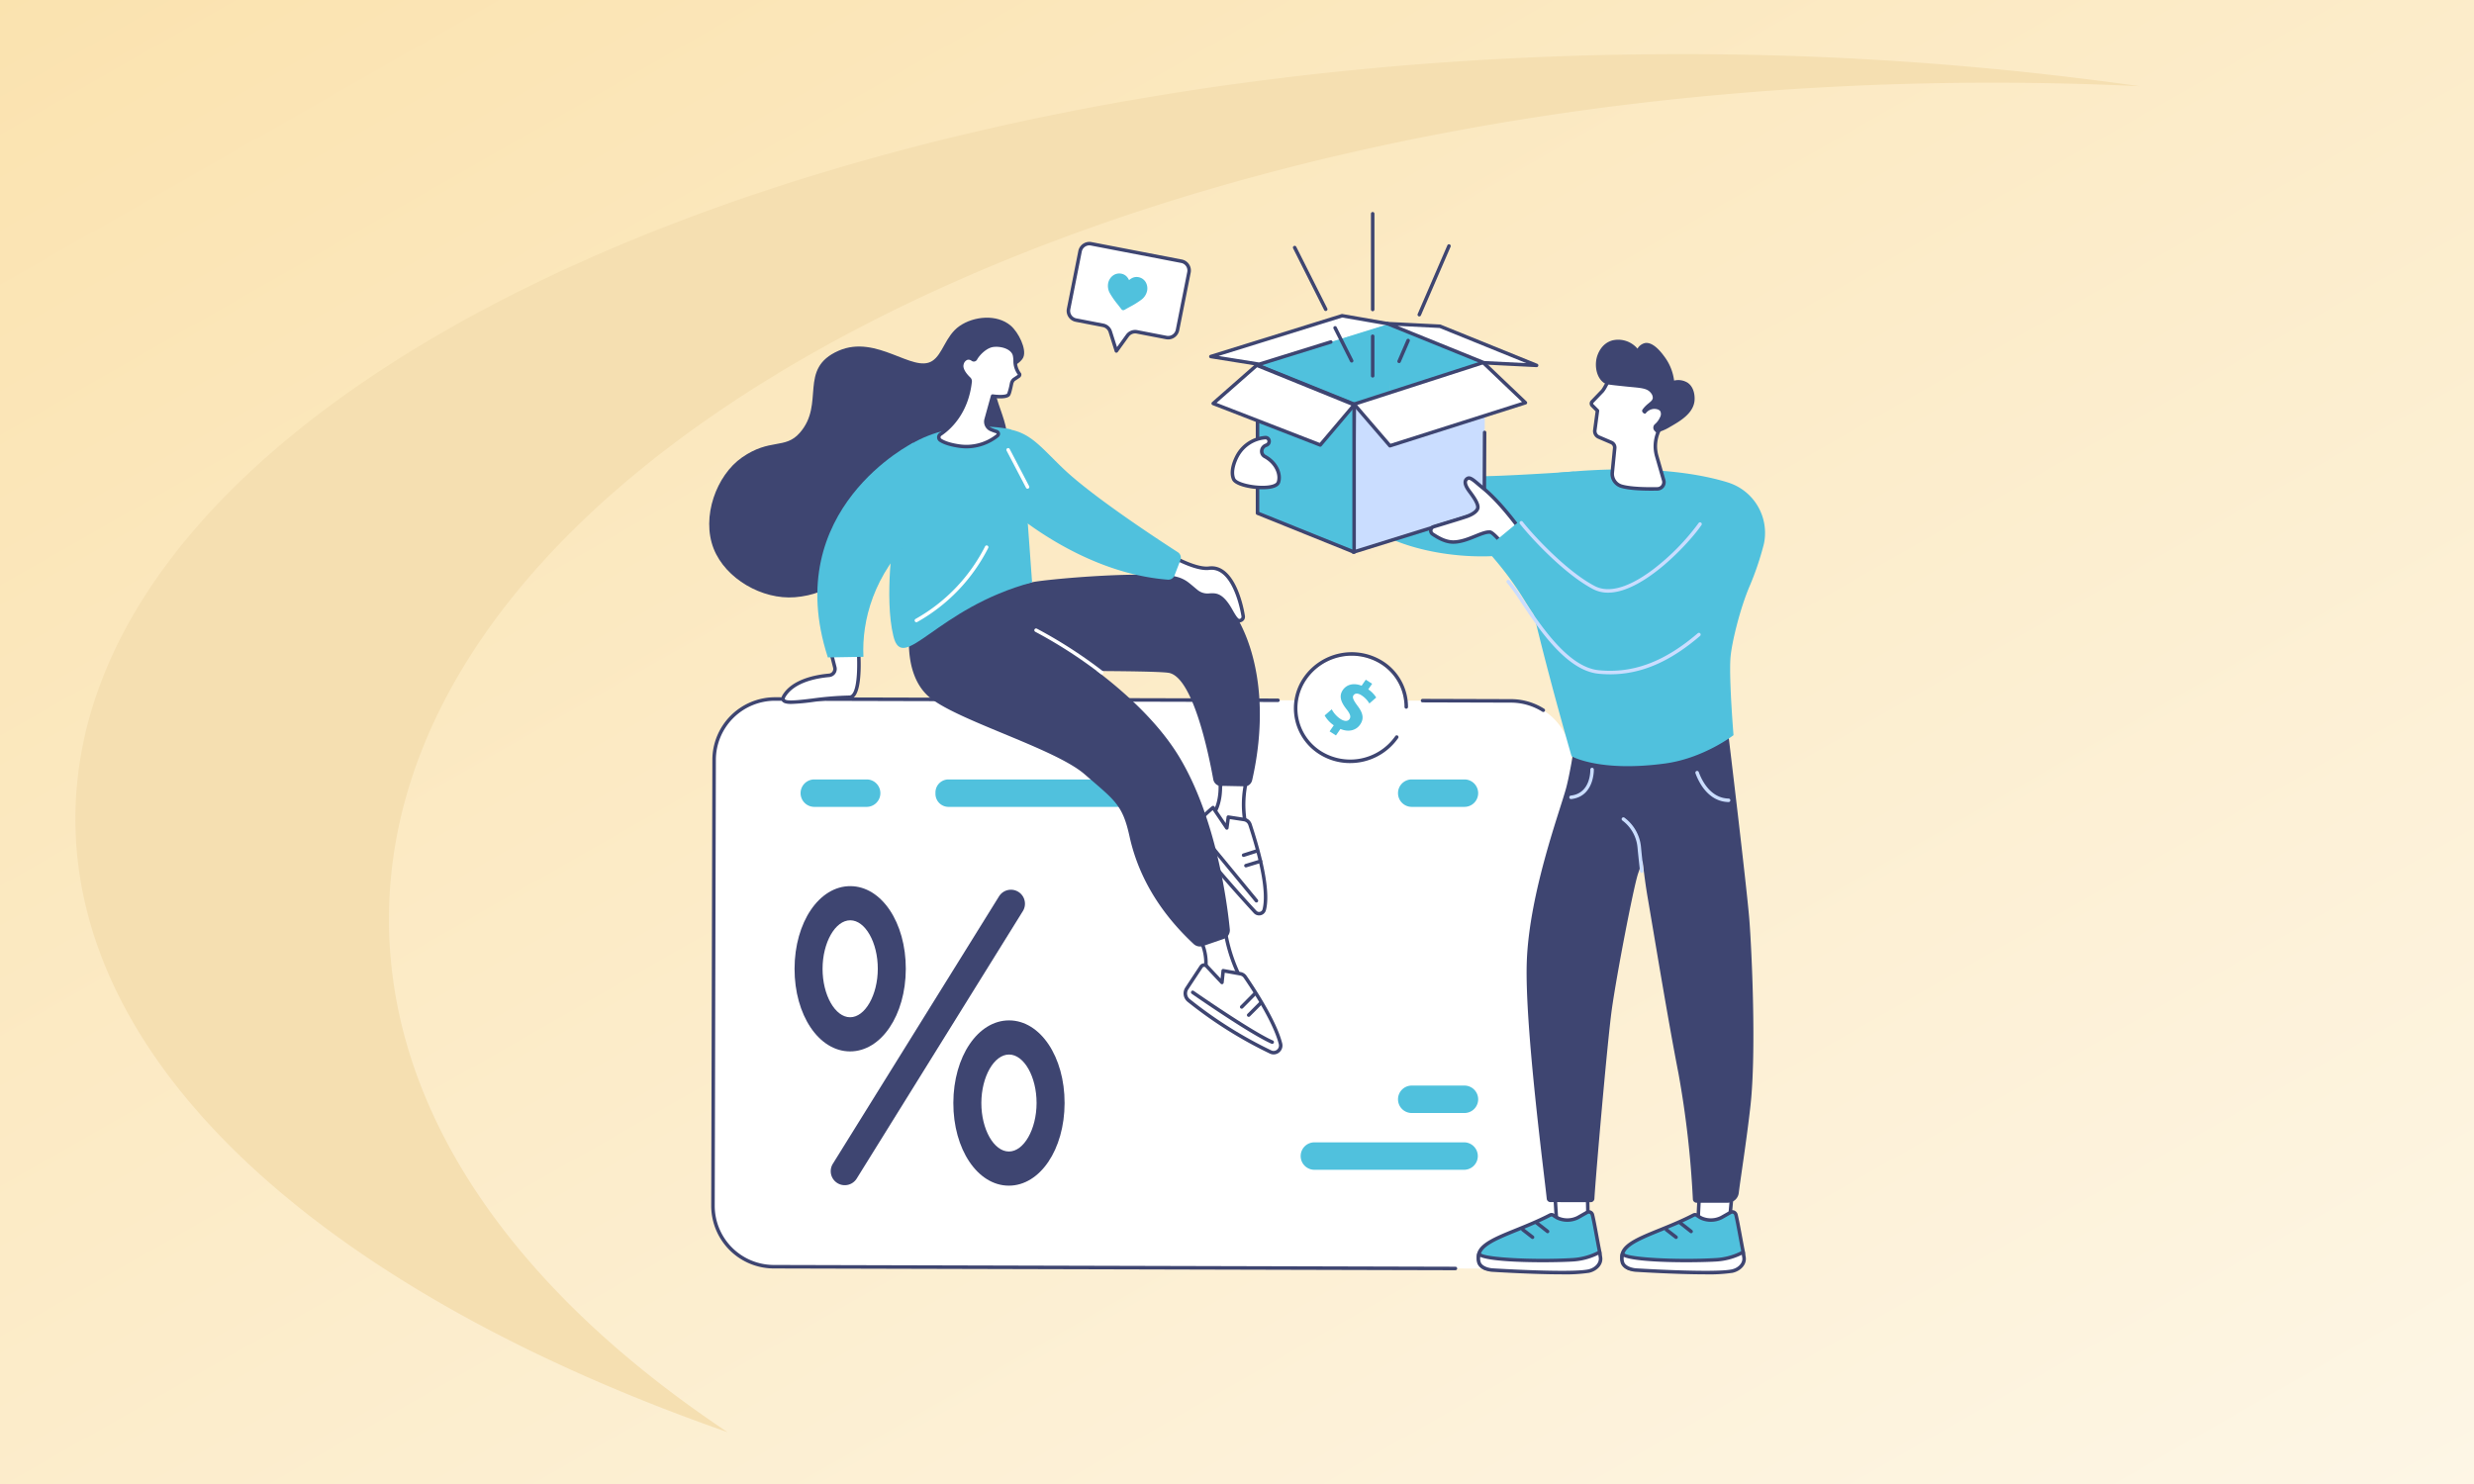 <?xml version="1.0" encoding="utf-8"?>
<svg xmlns="http://www.w3.org/2000/svg" xmlns:xlink="http://www.w3.org/1999/xlink" width="1050" height="630" viewBox="0 0 1050 630">
  <rect x="0" y="0" width="1050" height="630" fill="#808080" stroke="none"/>
  <defs>
    <linearGradient id="linear-gradient" x1="1.473" y1="1.474" x2="-0.412" y2="-0.479" gradientUnits="objectBoundingBox">
      <stop offset="0" stop-color="#fff"/>
      <stop offset="1" stop-color="#f9da97"/>
    </linearGradient>
    <clipPath id="clip-path">
      <rect id="Rectangle_26646" data-name="Rectangle 26646" width="448.149" height="451" fill="none"/>
    </clipPath>
    <clipPath id="clip-which-seo-tools-will-offer-cyber-monday-seo-black-friday-deals-in-2022">
      <rect width="1050" height="630"/>
    </clipPath>
  </defs>
  <g id="which-seo-tools-will-offer-cyber-monday-seo-black-friday-deals-in-2022" clip-path="url(#clip-which-seo-tools-will-offer-cyber-monday-seo-black-friday-deals-in-2022)">
    <rect width="1050" height="630" fill="#fff"/>
    <path id="Subtraction_10" data-name="Subtraction 10" d="M0,0H1050V630H0Z" fill="url(#linear-gradient)"/>
    <path id="Path_311" data-name="Path 311" d="M233.916,433.238c.207,106.89,109.118,201.462,276.807,260.05C420.814,633.411,367.16,557.98,367,475.929,366.61,280.316,670.2,121.144,1045.078,120.4q32.9-.059,65.023,1.5a1381.87,1381.87,0,0,0-198.052-13.615C537.175,109.032,233.563,254.51,233.916,433.238Z" transform="translate(-201.916 -85.289)" fill="#f5dfb1"/>
    <g id="Group_2741" data-name="Group 2741" transform="translate(301 90)">
      <g id="Group_2740" data-name="Group 2740" clip-path="url(#clip-path)">
        <path id="Path_3699" data-name="Path 3699" d="M341.91,416.766a25.874,25.874,0,0,1,25.779,25.911L367.2,632a25.876,25.876,0,0,1-25.912,25.78l-312.306-.8A25.874,25.874,0,0,1,3.206,631.06l.486-189.317A25.875,25.875,0,0,1,29.6,415.964Z" transform="translate(-1.612 -209.22)" fill="#fff"/>
        <path id="Path_3700" data-name="Path 3700" d="M317.581,657.717h0l-289.35-.754A26.621,26.621,0,0,1,1.706,630.3l.487-189.317a26.621,26.621,0,0,1,26.59-26.522h.07l213.422.548a.746.746,0,0,1,0,1.491h0l-213.423-.548h-.066a25.127,25.127,0,0,0-25.1,25.035L3.2,630.307a25.129,25.129,0,0,0,25.036,25.165l289.35.753a.746.746,0,0,1,0,1.491m37.271-236.982a.743.743,0,0,1-.4-.115,24.99,24.99,0,0,0-13.3-3.862l-37.569-.108a.746.746,0,0,1,0-1.491h0l37.569.108a26.481,26.481,0,0,1,14.093,4.092.746.746,0,0,1-.4,1.376" transform="translate(-0.858 -208.465)" fill="#3e4571"/>
        <path id="Path_3701" data-name="Path 3701" d="M96.555,575.812c13.238.028,23.574,15.458,23.533,35.129S109.645,646,96.407,645.971s-23.574-15.458-23.533-35.13,10.442-35.058,23.68-35.03m-.117,55.665c6.352.013,11.739-9.4,11.762-20.561s-5.323-20.6-11.676-20.61-11.738,9.4-11.762,20.561,5.323,20.6,11.675,20.61" transform="translate(-36.654 -289.619)" fill="#3e4571"/>
        <path id="Path_3702" data-name="Path 3702" d="M232.151,690.481c13.238.028,23.574,15.459,23.533,35.129S245.241,760.668,232,760.64s-23.574-15.458-23.533-35.13,10.442-35.058,23.68-35.03m-.117,55.665c6.352.013,11.739-9.4,11.762-20.561s-5.323-20.6-11.676-20.61-11.738,9.4-11.762,20.56,5.323,20.6,11.675,20.61" transform="translate(-104.856 -347.295)" fill="#3e4571"/>
        <path id="Path_3703" data-name="Path 3703" d="M175.269,581.412l-70.617,113.67a5.948,5.948,0,0,0,5.04,9.087h.02a5.948,5.948,0,0,0,5.065-2.81l70.6-113.67a5.948,5.948,0,0,0-10.1-6.277" transform="translate(-52.182 -291.023)" fill="#3e4571"/>
        <path id="Path_3704" data-name="Path 3704" d="M106.069,496.317H83.7a5.825,5.825,0,0,1,0-11.649h22.366a5.825,5.825,0,0,1,0,11.649" transform="translate(-39.171 -243.776)" fill="#50c1dd"/>
        <path id="Path_3705" data-name="Path 3705" d="M616.213,496.317H593.846a5.825,5.825,0,0,1,0-11.649h22.367a5.825,5.825,0,1,1,0,11.649" transform="translate(-295.761 -243.776)" fill="#50c1dd"/>
        <path id="Path_3706" data-name="Path 3706" d="M616.213,757.806H593.846a5.825,5.825,0,0,1,0-11.649h22.367a5.825,5.825,0,1,1,0,11.649" transform="translate(-295.761 -375.299)" fill="#50c1dd"/>
        <path id="Path_3707" data-name="Path 3707" d="M574.559,806.291H511.032a5.825,5.825,0,1,1,0-11.649h63.527a5.825,5.825,0,0,1,0,11.649" transform="translate(-254.107 -399.686)" fill="#50c1dd"/>
        <path id="Path_3708" data-name="Path 3708" d="M294.954,496.317H198.726a5.535,5.535,0,0,1-5.535-5.535v-.58a5.535,5.535,0,0,1,5.535-5.535h96.228a5.535,5.535,0,0,1,5.535,5.535v.58a5.535,5.535,0,0,1-5.535,5.535" transform="translate(-97.17 -243.776)" fill="#50c1dd"/>
        <path id="Path_3709" data-name="Path 3709" d="M431.866,480.067s1.85,11.31-4,17.4c0,0,12.892,10.419,16.906,10.979l-1.55-6.485a44.028,44.028,0,0,1-.746-16.593l1.146-7.856Z" transform="translate(-215.209 -240.176)" fill="#fff"/>
        <path id="Path_3710" data-name="Path 3710" d="M444.022,508.435a.72.72,0,0,1-.1-.007c-4.1-.571-15.936-10.057-17.272-11.137a.745.745,0,0,1-.069-1.1c5.523-5.754,3.815-16.653,3.8-16.762a.746.746,0,0,1,.577-.849l11.761-2.557a.746.746,0,0,1,.9.836l-1.146,7.856a43.094,43.094,0,0,0,.733,16.312l1.55,6.485a.746.746,0,0,1-.725.919M428.2,496.623c3.537,2.815,11.123,8.528,14.8,10l-1.253-5.242a44.58,44.58,0,0,1-.758-16.874l.99-6.791-10.035,2.181c.3,2.535.912,11.211-3.745,16.728" transform="translate(-214.454 -239.421)" fill="#3e4571"/>
        <path id="Path_3711" data-name="Path 3711" d="M420.737,508.713s-9.177,7.582-9.375,10.984c-.167,2.868,20.378,25.968,27.233,33.324a2.275,2.275,0,0,0,3.862-.939c1.127-4.262,1.219-14.056-6.025-36.122a3.223,3.223,0,0,0-2.568-2.183l-6.652-1.024-.63,4.607Z" transform="translate(-206.905 -255.87)" fill="#fff"/>
        <path id="Path_3712" data-name="Path 3712" d="M439.518,553.74a3.036,3.036,0,0,1-2.221-.965c-.277-.3-27.657-30.005-27.432-33.876.211-3.623,8.679-10.719,9.644-11.516a.746.746,0,0,1,1.093.158l4.755,7.03.365-2.675a.747.747,0,0,1,.852-.636l6.652,1.024a3.949,3.949,0,0,1,3.163,2.688c7.188,21.893,7.251,31.958,6.038,36.545a2.95,2.95,0,0,1-2.165,2.13,3.058,3.058,0,0,1-.742.092m-19.688-44.678c-3.453,2.943-8.354,7.815-8.476,9.925.083,2.421,17.55,22.6,27.034,32.773a1.529,1.529,0,0,0,1.51.443,1.479,1.479,0,0,0,1.086-1.065c1.161-4.393,1.061-14.153-6.013-35.7A2.465,2.465,0,0,0,433,513.758l-5.9-.909-.527,3.855a.746.746,0,0,1-1.356.317Z" transform="translate(-206.151 -255.116)" fill="#3e4571"/>
        <path id="Path_3713" data-name="Path 3713" d="M457.561,556.386a.746.746,0,0,1-.218-1.459l6.167-1.884a.746.746,0,0,1,.436,1.427l-6.167,1.884a.743.743,0,0,1-.218.033" transform="translate(-229.767 -278.151)" fill="#3e4571"/>
        <path id="Path_3714" data-name="Path 3714" d="M455.573,547.52a.746.746,0,0,1-.226-1.456l5.668-1.807a.745.745,0,1,1,.453,1.421l-5.668,1.808a.748.748,0,0,1-.227.035" transform="translate(-228.767 -273.73)" fill="#3e4571"/>
        <path id="Path_3715" data-name="Path 3715" d="M441.89,558.429a.744.744,0,0,1-.576-.271l-24.326-29.495a.746.746,0,0,1,1.15-.949l24.326,29.5a.745.745,0,0,1-.575,1.22" transform="translate(-209.649 -265.291)" fill="#3e4571"/>
        <path id="Path_3716" data-name="Path 3716" d="M428.582,610.812l.651,3.454a68.48,68.48,0,0,0,7,19.787l3.537,6.569L418.681,636l1.064-3.387a21.829,21.829,0,0,0-1.223-16.141l-1.163-2.374Z" transform="translate(-209.921 -307.224)" fill="#fff"/>
        <path id="Path_3717" data-name="Path 3717" d="M439.017,640.613a.721.721,0,0,1-.16-.017l-21.09-4.626a.745.745,0,0,1-.552-.952l1.064-3.387a21,21,0,0,0-1.181-15.59l-1.163-2.374a.745.745,0,0,1,.461-1.043l11.223-3.283a.746.746,0,0,1,.942.578l.651,3.455a67.659,67.659,0,0,0,6.925,19.572l3.537,6.569a.746.746,0,0,1-.657,1.1m-20.135-5.926,18.708,4.1-2.767-5.139a69.147,69.147,0,0,1-7.077-20l-.5-2.646-9.585,2.8.773,1.579a22.482,22.482,0,0,1,1.265,16.692Z" transform="translate(-209.167 -306.469)" fill="#3e4571"/>
        <path id="Path_3718" data-name="Path 3718" d="M407.2,653.131c1.366-2.085,3.435-5.231,6.075-9.217a1.516,1.516,0,0,1,2.466-.086l6.361,6.79.526-4.994,7.31,1.311a3.1,3.1,0,0,1,2.006,1.291c2.79,4.045,12.595,18.705,15,28.411a3.023,3.023,0,0,1-4.154,3.517,181.458,181.458,0,0,1-34.818-21.9,3.868,3.868,0,0,1-.778-5.119" transform="translate(-204.493 -323.531)" fill="#fff"/>
        <path id="Path_3719" data-name="Path 3719" d="M443.278,680.413a3.774,3.774,0,0,1-1.544-.333,180.972,180.972,0,0,1-34.983-22.007,4.6,4.6,0,0,1-.93-6.106c1.367-2.085,3.436-5.233,6.077-9.22a2.262,2.262,0,0,1,3.655-.16l5.224,5.576.355-3.373a.746.746,0,0,1,.873-.656l7.311,1.311a3.817,3.817,0,0,1,2.488,1.6c2.932,4.25,12.686,18.874,15.115,28.656a3.777,3.777,0,0,1-1.246,3.835,3.719,3.719,0,0,1-2.393.875m-29.494-37.187h-.028a.762.762,0,0,0-.615.344c-2.639,3.986-4.707,7.131-6.073,9.214a3.113,3.113,0,0,0,.625,4.133,179.3,179.3,0,0,0,34.652,21.8,2.211,2.211,0,0,0,2.37-.325,2.266,2.266,0,0,0,.755-2.333c-2.367-9.536-12-23.97-14.894-28.167a2.339,2.339,0,0,0-1.523-.981l-6.522-1.17-.441,4.2a.746.746,0,0,1-1.286.431l-6.361-6.79a.721.721,0,0,1-.047-.056.761.761,0,0,0-.61-.3m-7.34,9.151h0Z" transform="translate(-203.734 -322.777)" fill="#3e4571"/>
        <path id="Path_3720" data-name="Path 3720" d="M445.853,687.651a.739.739,0,0,1-.3-.064c-9.27-4.09-32.854-20.5-33.853-21.2a.745.745,0,0,1,.852-1.223c.244.17,24.464,17.022,33.6,21.054a.746.746,0,0,1-.3,1.428" transform="translate(-206.914 -334.496)" fill="#3e4571"/>
        <path id="Path_3721" data-name="Path 3721" d="M459.908,680.672a.745.745,0,0,1-.528-1.272l5.2-5.218a.746.746,0,0,1,1.056,1.053l-5.2,5.218a.742.742,0,0,1-.528.219" transform="translate(-230.947 -338.987)" fill="#3e4571"/>
        <path id="Path_3722" data-name="Path 3722" d="M453.946,673.356a.745.745,0,0,1-.53-1.27l5.512-5.575a.746.746,0,0,1,1.061,1.048l-5.512,5.575a.743.743,0,0,1-.53.221" transform="translate(-227.949 -335.127)" fill="#3e4571"/>
        <path id="Path_3723" data-name="Path 3723" d="M239.418,313.029c1.154-.776,55.673-6.5,70.494-.728,18.143,7.065,33.022,40.425,22.939,84.7a3.5,3.5,0,0,1-2.575,2.627l-9.688-.2a3.476,3.476,0,0,1-4.248-2.76c-1.992-11.066-8.7-43.617-18.975-45.241-6.909-1.092-64.918-.754-64.918-.754l-28.83-31.813Z" transform="translate(-102.414 -155.798)" fill="#3e4571"/>
        <path id="Path_3724" data-name="Path 3724" d="M295.352,468.779l8.712-2.989a3.944,3.944,0,0,0,2.649-4.119c-1.062-10.735-5.675-46.951-21.408-73.076-18.665-30.995-61.353-53.888-61.353-53.888l-13.041-22.218L170.98,333.365s-3.279,19.093,7.532,29.16,53.62,22.109,66.589,33.353,16.079,12.856,19.068,26.451c2.893,13.155,10.056,29.626,27.209,45.606a3.952,3.952,0,0,0,3.974.844" transform="translate(-85.764 -157.174)" fill="#3e4571"/>
        <path id="Path_3725" data-name="Path 3725" d="M306.236,375.175a.746.746,0,0,1-.453-.154A196.43,196.43,0,0,0,277.978,357.1a.746.746,0,0,1,.694-1.32,198,198,0,0,1,28.018,18.059.746.746,0,0,1-.454,1.337" transform="translate(-139.616 -178.905)" fill="#fff"/>
        <path id="Path_3726" data-name="Path 3726" d="M123.294,114.782c2.619-2.176,8.678-4.724,10-7.647,1.566-3.467-2.045-10.666-5.314-13.467-5.832-5-15.693-4.083-21.77.166-6.013,4.2-7.024,11.969-11.612,14.844-8.2,5.136-23.5-11.439-39.66-4.388-17.428,7.606-5.55,22.454-16.548,34.912-6.22,7.045-12.579,2.132-24.463,10.4C3.089,157.133-3.455,174.84,1.911,188.384c5.032,12.7,20.543,21.664,34.433,20.568C67,206.534,70.577,172.835,88.729,178.538c4.239,1.332,29.9-19.175,36.421-31.372,5.686-10.631-9.144-26.33-1.856-32.383" transform="translate(0 -45.405)" fill="#3e4571"/>
        <path id="Path_3727" data-name="Path 3727" d="M418.371,320.94a1.7,1.7,0,0,0,1.329-2.224s-3.228-21.459-14.441-20.038c-5.875.745-16.458-5.481-16.458-5.481l-4.834,7.931,7.591,1.992a12.679,12.679,0,0,1,4.588,2.272c1.571,1.226,2.542,2.122,3.7,3.05,5.364,4.3,7.948-1.987,13.409,6.131,1.82,2.7,3.431,6.789,5.117,6.368" transform="translate(-193.126 -147.471)" fill="#fff"/>
        <path id="Path_3728" data-name="Path 3728" d="M417.345,320.966c-1.543,0-2.71-2.041-4.044-4.372-.462-.808-.94-1.643-1.422-2.36-2.91-4.326-4.8-4.24-7-4.138a8.081,8.081,0,0,1-6.259-1.827c-.487-.39-.941-.774-1.419-1.179-.672-.569-1.367-1.157-2.273-1.864a11.876,11.876,0,0,0-4.318-2.138l-7.591-1.992a.746.746,0,0,1-.447-1.109l4.834-7.93a.745.745,0,0,1,1.014-.255c.1.061,10.432,6.087,15.987,5.384,11.642-1.474,15.042,19.182,15.264,20.618a2.666,2.666,0,0,1-.2,1.921,2.511,2.511,0,0,1-1.678,1.186,1.844,1.844,0,0,1-.451.057m.271-.78h0ZM405.9,308.573c2.1,0,4.343.549,7.222,4.829.512.761,1,1.62,1.479,2.451.86,1.5,2.164,3.778,2.839,3.609a1.093,1.093,0,0,0,.736-.465,1.209,1.209,0,0,0,.064-.808.723.723,0,0,1-.027-.117c-.031-.207-3.243-20.723-13.61-19.409-5.277.669-13.872-3.863-16.292-5.214l-3.935,6.457,6.622,1.738a13.361,13.361,0,0,1,4.857,2.406c.929.725,1.635,1.323,2.318,1.9.468.4.912.773,1.388,1.154a6.658,6.658,0,0,0,5.258,1.5c.358-.016.718-.033,1.081-.033" transform="translate(-192.371 -146.716)" fill="#3e4571"/>
        <path id="Path_3729" data-name="Path 3729" d="M251.384,218.58s30.232,27.716,68,30.628a2.807,2.807,0,0,0,2.838-1.788l2.505-6.516a2.8,2.8,0,0,0-1.1-3.356c-7.635-4.919-36.086-23.516-48.494-35.371-10.1-9.65-14.332-15.9-24.888-17.027-5.633-.6,1.132,33.43,1.132,33.43" transform="translate(-124.744 -93.122)" fill="#50c1dd"/>
        <path id="Path_3730" data-name="Path 3730" d="M155.676,228.638s-4.2,26.991-.183,43.512,18.173-11.928,58.872-22.784L211.19,205.7l-5.81-21.276s-22.977-5.4-42.45,6.281c-6.279,3.767-7.254,37.933-7.254,37.933" transform="translate(-77.333 -92.133)" fill="#50c1dd"/>
        <path id="Path_3731" data-name="Path 3731" d="M95,371.431s1.694,20.61-3.787,20.63c-14.581.056-31.255,5.088-27.667-.672,4.048-6.5,13.94-8.2,19.074-8.64a2.725,2.725,0,0,0,2.4-3.386L82.632,369.9Z" transform="translate(-31.716 -186.053)" fill="#fff"/>
        <path id="Path_3732" data-name="Path 3732" d="M65.786,394.145c-2.135,0-3.4-.343-3.962-1.224-.446-.7-.333-1.6.339-2.681,4.177-6.706,14.1-8.51,19.643-8.989a1.961,1.961,0,0,0,1.428-.818,1.987,1.987,0,0,0,.308-1.642l-2.387-9.458a.746.746,0,0,1,.814-.922l12.372,1.526a.745.745,0,0,1,.652.679c.138,1.678,1.245,16.506-2.337,20.408a2.918,2.918,0,0,1-2.19,1.029,135.741,135.741,0,0,0-15.493,1.261,87.862,87.862,0,0,1-9.187.832m17.081-24.122,2.121,8.4a3.47,3.47,0,0,1-3.054,4.311c-5.265.455-14.671,2.137-18.506,8.292-.38.609-.428.964-.346,1.091.667,1.049,6.534.339,11.712-.287a136.67,136.67,0,0,1,15.666-1.272,1.448,1.448,0,0,0,1.1-.546c2.546-2.774,2.334-13.886,2-18.674Z" transform="translate(-30.962 -185.299)" fill="#3e4571"/>
        <path id="Path_3733" data-name="Path 3733" d="M111.889,287.927s0-.056,0-.083c-.711-15.047,4.166-34.99,22.044-51.814l-.819-39.018S76.395,225.127,96.733,288c.031.1.068.187.068.187Z" transform="translate(-46.44 -99.092)" fill="#50c1dd"/>
        <path id="Path_3734" data-name="Path 3734" d="M262.749,218.9a.746.746,0,0,1-.661-.4l-8.233-15.747a.746.746,0,1,1,1.322-.691l8.233,15.747a.746.746,0,0,1-.66,1.091" transform="translate(-127.64 -101.429)" fill="#fff"/>
        <path id="Path_3735" data-name="Path 3735" d="M176.162,317.4a.746.746,0,0,1-.328-1.416A73.239,73.239,0,0,0,205.313,285.2a.745.745,0,1,1,1.332.67,74.8,74.8,0,0,1-30.156,31.449.745.745,0,0,1-.327.076" transform="translate(-88.23 -143.244)" fill="#fff"/>
        <path id="Path_3736" data-name="Path 3736" d="M210.416,119.738a.819.819,0,0,0,1.238-.282c1.185-2.173,4.366-5.37,7.509-5.733,4.027-.466,8.405,1.241,9.064,4.332.576,2.7-.433,4.175,2.062,7.863.239.353-.055.845-.422,1.062l-1.97,1.309a3.167,3.167,0,0,0-.942,1.638c-.305,1.448-.905,4.446-1.388,4.886-1.406,1.281-6.667.5-6.667.5l-2.751,9.92a3.617,3.617,0,0,0,2.06,4.278,23.625,23.625,0,0,0,2.417.881.992.992,0,0,1,.332,1.726A21.2,21.2,0,0,1,205,156.566c-4.47-.616-6.926-1.647-8.264-2.523a1.517,1.517,0,0,1,.013-2.525c3.383-2.257,11.177-8.854,12.628-22.426a1.511,1.511,0,0,0-.411-1.108c-1.143-1.078-3.862-3.927-3.04-6.421.9-2.731,3.062-2.912,4.493-1.825" transform="translate(-98.615 -57.162)" fill="#fff"/>
        <path id="Path_3737" data-name="Path 3737" d="M207.1,156.758a21.647,21.647,0,0,1-2.962-.2c-3.816-.526-6.7-1.414-8.57-2.638a2.228,2.228,0,0,1-1.006-1.861,2.275,2.275,0,0,1,1.013-1.908c3.225-2.152,10.88-8.592,12.3-21.884a.816.816,0,0,0-.18-.486c-1.6-1.508-4.143-4.447-3.237-7.2a3.959,3.959,0,0,1,2.515-2.818,3.462,3.462,0,0,1,3.136.632c.035.026.054.022.061.021a.124.124,0,0,0,.071-.067c1.253-2.3,4.588-5.713,8.078-6.117,4.146-.48,9.1,1.265,9.879,4.918a13.077,13.077,0,0,1,.246,2.389,8.282,8.282,0,0,0,1.7,5.212,1.275,1.275,0,0,1,.18,1,1.818,1.818,0,0,1-.841,1.117l-1.936,1.288a2.693,2.693,0,0,0-.625,1.171l-.064.305c-.707,3.375-1.069,4.538-1.551,4.978-1.35,1.23-4.989.963-6.625.77l-2.577,9.295a2.887,2.887,0,0,0,1.639,3.4,22.454,22.454,0,0,0,2.338.852,1.737,1.737,0,0,1,.574,3.024,22.094,22.094,0,0,1-13.561,4.809m.815-37.647a1.693,1.693,0,0,0-.5.075,2.626,2.626,0,0,0-1.541,1.86c-.672,2.039,1.764,4.627,2.843,5.645a2.236,2.236,0,0,1,.64,1.729c-1.488,13.92-9.556,20.7-12.955,22.967a.777.777,0,0,0-.351.661.734.734,0,0,0,.333.62c1.158.758,3.478,1.792,7.957,2.409a20.362,20.362,0,0,0,15.4-4.3.227.227,0,0,0,.087-.231.246.246,0,0,0-.177-.2,23.912,23.912,0,0,1-2.495-.91,4.385,4.385,0,0,1-2.48-5.161l2.75-9.92a.748.748,0,0,1,.828-.538c2.04.3,5.267.408,6.056-.311a25.3,25.3,0,0,0,1.1-4.181l.065-.308a3.8,3.8,0,0,1,1.292-2.126l1.936-1.288a.537.537,0,0,0,.147-.128,9.683,9.683,0,0,1-1.889-5.889,11.689,11.689,0,0,0-.214-2.132c-.586-2.745-4.741-4.153-8.25-3.748-2.8.324-5.831,3.315-6.94,5.35a1.605,1.605,0,0,1-1.068.811,1.564,1.564,0,0,1-1.275-.292,2.154,2.154,0,0,0-1.293-.47" transform="translate(-97.861 -56.41)" fill="#3e4571"/>
        <path id="Path_3738" data-name="Path 3738" d="M735.914,835.308l.451,21.127-13.1-.637-1.167-19.381Z" transform="translate(-363.196 -420.139)" fill="#fff"/>
        <path id="Path_3739" data-name="Path 3739" d="M735.61,856.426h-.036l-13.1-.637a.746.746,0,0,1-.708-.7L720.6,835.707a.745.745,0,0,1,.684-.788L735.1,833.81a.745.745,0,0,1,.805.727l.451,21.127a.745.745,0,0,1-.746.761m-12.4-2.095,11.637.566-.417-19.537-12.3.987Z" transform="translate(-362.441 -419.385)" fill="#3e4571"/>
        <path id="Path_3740" data-name="Path 3740" d="M705.248,855.253c.7,2.707,2.008,10.382,2.992,15.364.561,2.84-1.793,5.084-4.6,5.775-7.94,1.956-26.816,1.477-42.547,1.841a4.044,4.044,0,0,1-3.879-3.14c-2.8-8.794,13.625-11.188,30.068-19.681a1.336,1.336,0,0,1,1.391.092,16.6,16.6,0,0,0,1.822,1.135,9.976,9.976,0,0,0,8.6-.176l3.841-2.184a1.579,1.579,0,0,1,2.311.974" transform="translate(-330.404 -429.577)" fill="#50c1dd"/>
        <path id="Path_3741" data-name="Path 3741" d="M660.248,878.225a4.821,4.821,0,0,1-4.518-3.661c-2.168-6.811,5.539-9.934,16.208-14.257,4.368-1.77,9.319-3.777,14.227-6.312a2.071,2.071,0,0,1,2.167.149,15.956,15.956,0,0,0,1.74,1.084,9.229,9.229,0,0,0,7.883-.167l3.841-2.184a2.324,2.324,0,0,1,3.4,1.434c.457,1.763,1.141,5.46,1.865,9.375.386,2.09.786,4.251,1.138,6.031.664,3.365-2.09,5.889-5.155,6.644-5.991,1.475-17.773,1.581-30.247,1.693-4.148.037-8.437.076-12.461.169h-.089m26.884-22.974a.609.609,0,0,0-.282.07c-4.969,2.567-9.954,4.586-14.353,6.369-10.918,4.425-17.014,7.183-15.347,12.423a3.293,3.293,0,0,0,3.152,2.621c4.035-.094,8.329-.132,12.482-.17,12.385-.111,24.082-.217,29.9-1.65,2.378-.586,4.531-2.459,4.047-4.908-.353-1.789-.754-3.955-1.14-6.049-.687-3.716-1.4-7.559-1.842-9.271a.833.833,0,0,0-1.221-.513l-3.842,2.185a10.746,10.746,0,0,1-9.323.185,17.5,17.5,0,0,1-1.9-1.186.568.568,0,0,0-.332-.106" transform="translate(-329.632 -428.822)" fill="#3e4571"/>
        <path id="Path_3742" data-name="Path 3742" d="M708.651,890.756c.361,2.872-2.232,5.156-5.065,5.742-7.877,1.627-40.739-.438-40.739-.438s-3.967-.163-5.51-2.567c-.965-1.5-.255-4.266-.255-4.266,1.844,2.606,25.747,3.26,39.428,2.476a27.944,27.944,0,0,0,11.773-3.247s.364,2.276.367,2.3" transform="translate(-330.37 -446.871)" fill="#fff"/>
        <path id="Path_3743" data-name="Path 3743" d="M691.388,897.117c-12.168,0-28.392-1.008-29.346-1.068-.162-.007-4.358-.209-6.091-2.909-1.109-1.728-.431-4.54-.349-4.855a.745.745,0,0,1,1.331-.245c1.365,1.929,22.385,3.1,38.777,2.162a26.916,26.916,0,0,0,11.278-3.068l.209-.1a.745.745,0,0,1,1.066.551c.366,2.288.369,2.309.371,2.325h0c.429,3.417-2.592,5.932-5.654,6.565a70.153,70.153,0,0,1-11.59.643M656.866,889.7a4.424,4.424,0,0,0,.34,2.633c1.312,2.043,4.878,2.223,4.914,2.225.343.021,32.867,2.041,40.557.453,2.437-.5,4.776-2.477,4.477-4.91-.013-.085-.113-.713-.205-1.289a28.363,28.363,0,0,1-11.154,2.877c-9.219.529-33.066.589-38.929-1.99" transform="translate(-329.611 -446.117)" fill="#3e4571"/>
        <path id="Path_3744" data-name="Path 3744" d="M710.393,867.015a.741.741,0,0,1-.461-.16l-4.693-3.7a.746.746,0,1,1,.923-1.172l4.692,3.7a.746.746,0,0,1-.462,1.331" transform="translate(-354.576 -433.478)" fill="#3e4571"/>
        <path id="Path_3745" data-name="Path 3745" d="M698.138,872.447a.74.74,0,0,1-.457-.157l-4.107-3.188a.746.746,0,0,1,.915-1.178l4.106,3.188a.746.746,0,0,1-.458,1.335" transform="translate(-348.706 -436.466)" fill="#3e4571"/>
        <path id="Path_3746" data-name="Path 3746" d="M858.5,836.437l-1.891,21.047L843.657,855.4l.987-19.391Z" transform="translate(-424.339 -420.492)" fill="#fff"/>
        <path id="Path_3747" data-name="Path 3747" d="M855.856,857.475a.74.74,0,0,1-.119-.009l-12.953-2.084a.746.746,0,0,1-.626-.774l.987-19.391a.75.75,0,0,1,.767-.708l13.857.429a.746.746,0,0,1,.72.812L856.6,856.8a.747.747,0,0,1-.743.678m-12.175-3.46,11.5,1.852,1.749-19.464-12.337-.382Z" transform="translate(-423.585 -419.737)" fill="#3e4571"/>
        <path id="Path_3748" data-name="Path 3748" d="M827.8,855.253c.7,2.707,2.008,10.382,2.993,15.364.561,2.84-1.793,5.084-4.6,5.775-7.94,1.956-26.816,1.477-42.547,1.841a4.044,4.044,0,0,1-3.879-3.14c-2.8-8.794,13.625-11.188,30.068-19.681a1.336,1.336,0,0,1,1.391.092,16.594,16.594,0,0,0,1.822,1.135,9.976,9.976,0,0,0,8.6-.176l3.841-2.184a1.579,1.579,0,0,1,2.311.974" transform="translate(-392.046 -429.577)" fill="#50c1dd"/>
        <path id="Path_3749" data-name="Path 3749" d="M782.8,878.225a4.822,4.822,0,0,1-4.518-3.661c-2.167-6.811,5.54-9.934,16.208-14.257,4.368-1.77,9.32-3.777,14.228-6.312a2.07,2.07,0,0,1,2.168.149,16.14,16.14,0,0,0,1.739,1.084,9.233,9.233,0,0,0,7.883-.167l3.841-2.184a2.324,2.324,0,0,1,3.4,1.434c.457,1.764,1.141,5.462,1.865,9.377.386,2.089.786,4.249,1.137,6.029.664,3.365-2.09,5.889-5.154,6.644-5.991,1.475-17.773,1.581-30.247,1.693-4.148.037-8.437.076-12.461.169H782.8m26.883-22.974a.611.611,0,0,0-.282.07c-4.969,2.567-9.954,4.587-14.353,6.369-10.918,4.425-17.014,7.183-15.347,12.423a3.291,3.291,0,0,0,3.152,2.621c4.035-.094,8.329-.132,12.482-.17,12.384-.111,24.082-.217,29.9-1.65,2.378-.586,4.532-2.459,4.048-4.908-.353-1.789-.753-3.953-1.141-6.047-.687-3.717-1.4-7.562-1.843-9.273a.823.823,0,0,0-.48-.557.833.833,0,0,0-.741.044l-3.841,2.185a10.747,10.747,0,0,1-9.324.185,17.651,17.651,0,0,1-1.9-1.186.57.57,0,0,0-.333-.106" transform="translate(-391.273 -428.822)" fill="#3e4571"/>
        <path id="Path_3750" data-name="Path 3750" d="M831.2,890.756c.361,2.872-2.232,5.156-5.065,5.742-7.878,1.627-40.739-.438-40.739-.438s-3.967-.163-5.51-2.567c-.965-1.5-.255-4.266-.255-4.266,1.844,2.606,25.747,3.26,39.428,2.476a27.944,27.944,0,0,0,11.773-3.247s.364,2.276.367,2.3" transform="translate(-392.011 -446.871)" fill="#fff"/>
        <path id="Path_3751" data-name="Path 3751" d="M813.943,897.117c-12.168,0-28.393-1.008-29.347-1.068-.162-.007-4.358-.209-6.091-2.909-1.109-1.728-.43-4.54-.349-4.855a.745.745,0,0,1,1.331-.245c1.365,1.93,22.384,3.1,38.777,2.162a26.915,26.915,0,0,0,11.277-3.068l.209-.1a.745.745,0,0,1,1.066.551c.366,2.288.369,2.309.371,2.325h0c.429,3.416-2.592,5.932-5.654,6.565a70.15,70.15,0,0,1-11.59.643M779.42,889.7a4.424,4.424,0,0,0,.34,2.633c1.312,2.043,4.879,2.223,4.914,2.225.343.021,32.867,2.041,40.557.453,2.438-.5,4.776-2.477,4.477-4.91-.013-.086-.113-.714-.205-1.289a28.363,28.363,0,0,1-11.154,2.877c-9.218.528-33.065.588-38.929-1.99" transform="translate(-391.253 -446.117)" fill="#3e4571"/>
        <path id="Path_3752" data-name="Path 3752" d="M832.947,867.015a.741.741,0,0,1-.461-.16l-4.693-3.7a.746.746,0,1,1,.923-1.172l4.692,3.7a.746.746,0,0,1-.462,1.331" transform="translate(-416.217 -433.478)" fill="#3e4571"/>
        <path id="Path_3753" data-name="Path 3753" d="M820.692,872.447a.741.741,0,0,1-.457-.157l-4.106-3.188a.746.746,0,0,1,.914-1.178l4.106,3.188a.746.746,0,0,1-.458,1.335" transform="translate(-410.348 -436.466)" fill="#3e4571"/>
        <path id="Path_3754" data-name="Path 3754" d="M745.284,495.262c-1.9,5.568-9.143,43.14-11.175,57.859-1.848,13.388-6.816,70.573-7.362,80.171a1.562,1.562,0,0,1-1.564,1.472l-17.1-.036a1.565,1.565,0,0,1-1.559-1.407c-1-9.953-9.408-73.546-8.478-100.5,1.016-29.437,14.223-64.457,16.763-74.1s5.688-32.467,5.688-32.467l63.052,9.475s7.963,66.132,8.979,79.328,3,55.882.462,78.721c-1.646,14.8-4.37,31.9-4.969,37.037a4.725,4.725,0,0,1-4.7,4.176H770.1a1.563,1.563,0,0,1-1.566-1.543,412.387,412.387,0,0,0-6.116-53.427c-4.572-23.347-10.526-59.889-13.066-74.607-.84-4.867-1.569-10.455-2.167-15.755,0,0,0,.036-1.9,5.6" transform="translate(-351.063 -214.395)" fill="#3e4571"/>
        <path id="Path_3755" data-name="Path 3755" d="M787.673,540.6a.746.746,0,0,1-.74-.662c-.318-2.809-.762-6.855-1.074-10.181a16.039,16.039,0,0,0-6.423-11.376.746.746,0,0,1,.887-1.2,17.536,17.536,0,0,1,7.021,12.436c.311,3.314.754,7.35,1.071,10.152a.746.746,0,0,1-.658.825.694.694,0,0,1-.084,0" transform="translate(-391.885 -260.056)" fill="#caddff"/>
        <path id="Path_3756" data-name="Path 3756" d="M856.159,490.567h-.017c-8.755-.2-12.742-8.652-14.049-12.275a.746.746,0,0,1,1.4-.506c1.2,3.334,4.847,11.108,12.681,11.291a.745.745,0,0,1-.017,1.491" transform="translate(-423.529 -240.067)" fill="#caddff"/>
        <path id="Path_3757" data-name="Path 3757" d="M735.157,488a.746.746,0,0,1-.083-1.487c8.5-.964,8.283-10.624,8.27-11.034a.745.745,0,0,1,1.49-.052c0,.114.286,11.447-9.592,12.568a.7.7,0,0,1-.085.005" transform="translate(-369.391 -238.766)" fill="#caddff"/>
        <path id="Path_3758" data-name="Path 3758" d="M538.389,178.338a67.255,67.255,0,0,0,31.431,9.55c7.005.346,40.815-1.914,40.815-1.914s10.293,16.566-5.2,27.691c-18.311,13.152-61.937,9.838-81.493-4.08s-39.768-38.434-39.768-38.434l3.069-20.511s35.085,18.009,51.142,27.7" transform="translate(-243.53 -75.768)" fill="#50c1dd"/>
        <path id="Path_3759" data-name="Path 3759" d="M707.585,221.216c-10.556,1.029-6.319,11.3-16.847,10.722s21.627,109.693,21.627,109.693,11.871,6.835,39.653,3.073c16.4-2.22,29.067-12.033,29.067-12.033s-1.914-23.282-1.312-32.524c.4-6.192,4.028-21.076,8.107-30.636a123.384,123.384,0,0,0,5.953-17.469l.087-.336q.106-.457.195-.915a22.419,22.419,0,0,0-14.924-25.24l-.429-.147c-10.147-3.167-32.7-7.94-71.177-4.188" transform="translate(-346.359 -110.574)" fill="#50c1dd"/>
        <path id="Path_3760" data-name="Path 3760" d="M621.064,175.317l-39.85-16.264.2-62.9,39.646,16.358Z" transform="translate(-292.336 -48.363)" fill="#50c1dd"/>
        <path id="Path_3761" data-name="Path 3761" d="M469.2,174.912,524.864,157.3l.39-62.68L469.2,112.108Z" transform="translate(-235.999 -47.589)" fill="#50c1dd"/>
        <path id="Path_3762" data-name="Path 3762" d="M550.036,209.81l55.555-17.294.366-62.439L550.4,147.371Z" transform="translate(-276.655 -65.426)" fill="#caddff"/>
        <path id="Path_3763" data-name="Path 3763" d="M549.282,219.384a.745.745,0,0,1-.746-.75L548.9,156.2a.745.745,0,0,1,.524-.708l25.132-7.823a.745.745,0,1,1,.443,1.423l-24.611,7.661-.356,60.874,54.06-16.829.151-32.96a.746.746,0,0,1,.746-.743h0a.746.746,0,0,1,.743.749l-.153,33.507a.745.745,0,0,1-.524.708L549.5,219.351a.738.738,0,0,1-.222.034" transform="translate(-275.9 -74.255)" fill="#3e4571"/>
        <path id="Path_3764" data-name="Path 3764" d="M509.2,210.209l-40.992-16.533v-62.8L509.2,147.4Z" transform="translate(-235.496 -65.825)" fill="#50c1dd"/>
        <path id="Path_3765" data-name="Path 3765" d="M508.444,210.2a.744.744,0,0,1-.279-.054l-40.992-16.533a.746.746,0,0,1-.467-.692v-62.8a.745.745,0,0,1,1.024-.691l40.992,16.534a.745.745,0,0,1,.467.691v62.8a.746.746,0,0,1-.746.746M468.2,192.418l39.5,15.932v-61.2l-39.5-15.932Z" transform="translate(-234.742 -65.071)" fill="#3e4571"/>
        <path id="Path_3766" data-name="Path 3766" d="M490.231,147.683,475.8,164.731,430.385,147.1l18.47-16.233Z" transform="translate(-216.473 -65.825)" fill="#fff"/>
        <path id="Path_3767" data-name="Path 3767" d="M475.048,164.722a.752.752,0,0,1-.27-.05l-45.416-17.627a.746.746,0,0,1-.223-1.255l18.47-16.233a.746.746,0,0,1,.773-.131l41.376,16.812a.746.746,0,0,1,.289,1.172l-14.43,17.048a.745.745,0,0,1-.569.264m-44-18.623,43.776,16.991,13.422-15.858-40-16.252Z" transform="translate(-215.719 -65.07)" fill="#3e4571"/>
        <path id="Path_3768" data-name="Path 3768" d="M605.461,128.574l17.921,17.074L565.888,163.91l-15.206-17.66Z" transform="translate(-276.979 -64.67)" fill="#fff"/>
        <path id="Path_3769" data-name="Path 3769" d="M565.134,163.9a.745.745,0,0,1-.565-.259l-15.206-17.661a.746.746,0,0,1,.336-1.2l54.779-17.676a.746.746,0,0,1,.744.17l17.921,17.074a.745.745,0,0,1-.289,1.25L565.36,163.866a.75.75,0,0,1-.226.035m-13.909-18.041L565.378,162.3,621.2,144.564l-16.688-15.9Z" transform="translate(-276.225 -63.915)" fill="#3e4571"/>
        <path id="Path_3770" data-name="Path 3770" d="M642.418,113.068l-22.34-1.118L579.084,95.327l22.34,1.117Z" transform="translate(-291.265 -47.947)" fill="#fff"/>
        <path id="Path_3771" data-name="Path 3771" d="M641.664,113.058h-.037l-22.34-1.118a.74.74,0,0,1-.243-.054L578.049,95.263a.745.745,0,0,1,.318-1.435l22.34,1.117a.753.753,0,0,1,.242.054l40.995,16.623a.746.746,0,0,1-.28,1.436m-22.177-2.6,17.813.891-36.794-14.92-17.813-.891Z" transform="translate(-290.51 -47.192)" fill="#3e4571"/>
        <path id="Path_3772" data-name="Path 3772" d="M503.973,92.178l-54.835,17.05-19.888-3.309,55.681-17.313,19.015,3.164a.21.21,0,0,1,.028.408" transform="translate(-215.902 -44.567)" fill="#fff"/>
        <path id="Path_3773" data-name="Path 3773" d="M448.122,109.2a.719.719,0,0,1-.118-.009l-20.5-3.286a.746.746,0,0,1-.1-1.448L483.086,87.14a.741.741,0,0,1,.349-.023l19.222,3.34a.745.745,0,1,1-.255,1.469l-19.045-3.309-52.471,16.315,17.182,2.755,30.225-9.4a.745.745,0,0,1,.442,1.423l-30.392,9.45a.744.744,0,0,1-.221.034" transform="translate(-214.711 -43.812)" fill="#3e4571"/>
        <path id="Path_3774" data-name="Path 3774" d="M588.357,118.575a.747.747,0,0,1-.684-1.042l3.832-8.862a.746.746,0,0,1,1.369.591l-3.832,8.863a.746.746,0,0,1-.685.45" transform="translate(-295.554 -54.432)" fill="#3e4571"/>
        <path id="Path_3775" data-name="Path 3775" d="M605.589,58.17a.747.747,0,0,1-.684-1.042l12.608-29.164a.746.746,0,0,1,1.369.591L606.273,57.72a.746.746,0,0,1-.685.45" transform="translate(-304.221 -13.839)" fill="#3e4571"/>
        <path id="Path_3776" data-name="Path 3776" d="M540.759,113a.745.745,0,0,1-.667-.411l-7-13.922A.746.746,0,1,1,534.42,98l7,13.922a.746.746,0,0,1-.665,1.081" transform="translate(-268.09 -49.086)" fill="#3e4571"/>
        <path id="Path_3777" data-name="Path 3777" d="M512.351,56.54a.745.745,0,0,1-.667-.411L498.5,29.926a.746.746,0,0,1,1.332-.67l13.183,26.2a.746.746,0,0,1-.666,1.081" transform="translate(-250.694 -14.508)" fill="#3e4571"/>
        <path id="Path_3778" data-name="Path 3778" d="M565.8,122.931a.745.745,0,0,1-.745-.746v-16.8a.745.745,0,1,1,1.491,0v16.8a.745.745,0,0,1-.745.746" transform="translate(-284.211 -52.633)" fill="#3e4571"/>
        <path id="Path_3779" data-name="Path 3779" d="M565.8,42.125a.745.745,0,0,1-.745-.746V.746a.745.745,0,1,1,1.491,0V41.379a.745.745,0,0,1-.745.746" transform="translate(-284.211)" fill="#3e4571"/>
        <path id="Path_3780" data-name="Path 3780" d="M656.137,252s-9.16-13.557-18-20.634c-3-2.405-5.055-4.692-6.368-3.958-1.836,1.026-.87,3.3.805,5.539s3.634,4.981,3.551,6.774c-.057,1.221-1.546,2.66-4.425,3.731-1.675.623-8.973,2.825-14.306,4.444a1.766,1.766,0,0,0-.462,3.164c2.149,1.417,5.279,3.318,8.636,3.354,6,.066,12.341-4.608,15.789-4.208,1.594.185,7.641,7.808,7.641,7.808Z" transform="translate(-309.904 -114.31)" fill="#fff"/>
        <path id="Path_3781" data-name="Path 3781" d="M648.139,258.317l-.478-.6c-2.755-3.472-6.272-7.339-7.153-7.532-1.385-.161-3.573.724-5.89,1.66-3.008,1.215-6.44,2.584-9.812,2.555s-6.461-1.779-9.038-3.478a2.512,2.512,0,0,1,.655-4.5l1.75-.531c4.918-1.493,11.037-3.349,12.514-3.9,2.67-.994,3.9-2.256,3.94-3.067.076-1.637-2.187-4.666-3.4-6.293-1.537-2.057-2.155-3.668-1.887-4.926a2.548,2.548,0,0,1,1.315-1.71c1.471-.824,3.091.558,5.332,2.469.59.5,1.2,1.023,1.866,1.557,8.824,7.067,18.057,20.662,18.149,20.8l.376.555Zm-7.974-9.643a4.556,4.556,0,0,1,.526.029c1.583.184,5.578,4.9,7.66,7.485l6.033-5.086c-1.816-2.605-9.822-13.8-17.465-19.919-.684-.548-1.331-1.1-1.9-1.586-1.51-1.287-3.07-2.619-3.637-2.3a1.042,1.042,0,0,0-.584.72c-.1.45-.012,1.534,1.623,3.722,1.922,2.573,3.791,5.252,3.7,7.255-.077,1.661-1.866,3.263-4.91,4.4-1.519.566-7.406,2.352-12.6,3.929l-1.75.531a1.021,1.021,0,0,0-.268,1.828c2.4,1.58,5.248,3.2,8.234,3.232,3.1.041,6.359-1.284,9.237-2.446,2.356-.951,4.421-1.786,6.1-1.786" transform="translate(-309.149 -113.547)" fill="#3e4571"/>
        <path id="Path_3782" data-name="Path 3782" d="M677.433,259.323s23.8,29.574,39.877,30.7c0,0,15.165-10.252,27.6-19.29,3.9-2.832,13.055-13.7,17.581-15.342,9.2-3.343,20.091,3.941,14.665,22.223-6.415,21.614-42.9,46.809-66.907,46.7-9.915-.044-23.811-20.3-30.843-31.7a136.139,136.139,0,0,0-11.528-15.995l-4.657-5.552Z" transform="translate(-333.583 -128.061)" fill="#50c1dd"/>
        <path id="Path_3783" data-name="Path 3783" d="M729.511,294.381a13.468,13.468,0,0,1-6.295-1.476c-11.85-6.153-26.07-21.326-31.1-27.711a.745.745,0,0,1,1.171-.922c4.965,6.3,18.981,21.268,30.616,27.31,7.6,3.944,17.772-1.763,24.97-7.246a96.71,96.71,0,0,0,19.049-19.475.746.746,0,1,1,1.234.837c-4.932,7.266-24.48,28.683-39.646,28.683" transform="translate(-348.037 -132.779)" fill="#caddff"/>
        <path id="Path_3784" data-name="Path 3784" d="M724.78,354.28q-2.464,0-4.968-.249c-13.529-1.34-25.2-18.81-32.918-30.371a77.349,77.349,0,0,0-5.924-8.232.746.746,0,0,1,1.083-1.025,76.172,76.172,0,0,1,6.08,8.429c7.565,11.327,19,28.445,31.825,29.715,14.517,1.438,27.868-3.552,42.013-15.7a.745.745,0,0,1,.972,1.131c-12.857,11.045-25.108,16.305-38.164,16.305" transform="translate(-342.409 -158.02)" fill="#caddff"/>
        <path id="Path_3785" data-name="Path 3785" d="M449.083,200.007c-1.157,1.969-3.31,6.8-1.815,10.272s17.6,5.337,19,1.418c1.124-3.132-.643-8.233-5.784-11.009a2.463,2.463,0,0,1-1.136-1.317,2.687,2.687,0,0,1,1.577-3.376l.354-.144a1.705,1.705,0,0,0,.968-2.178,1.516,1.516,0,0,0-1.429-.983,14.713,14.713,0,0,0-11.737,7.318" transform="translate(-224.708 -96.917)" fill="#fff"/>
        <path id="Path_3786" data-name="Path 3786" d="M458.817,213.881c-4.84,0-11.822-1.358-12.986-4.061-1.881-4.366,1.469-10.283,1.857-10.944a15.59,15.59,0,0,1,12.34-7.685,2.252,2.252,0,0,1,2.165,1.46,2.459,2.459,0,0,1-1.382,3.137l-.355.144a1.936,1.936,0,0,0-1.161,2.42,1.733,1.733,0,0,0,.793.925c5.458,2.947,7.4,8.373,6.132,11.917-.741,2.064-4.03,2.594-6.659,2.676-.241.007-.49.011-.744.011m1.315-21.2h-.025a14.067,14.067,0,0,0-11.133,6.951c-1.266,2.155-3.065,6.6-1.774,9.6.73,1.694,7.06,3.312,12.315,3.15,2.929-.091,4.961-.739,5.3-1.689,1.036-2.887-.748-7.569-5.437-10.1a3.194,3.194,0,0,1-1.479-1.708,3.434,3.434,0,0,1,1.993-4.331l.355-.144a.961.961,0,0,0,.553-1.219.784.784,0,0,0-.67-.507" transform="translate(-223.956 -96.163)" fill="#3e4571"/>
        <path id="Path_3787" data-name="Path 3787" d="M766.135,186.931a5.5,5.5,0,0,1-3.967-5.826l1.026-10.39a2.347,2.347,0,0,0-1.415-2.361l-5.366-2.3a2.772,2.772,0,0,1-1.656-2.917l1.108-8.259a.042.042,0,0,0-.011-.035l-2.212-2.218a1.146,1.146,0,0,1-.015-1.6l4.409-4.593c.858-.894,3.391-6.635,4.559-6.22,0,0,22.077-.946,25.474,9.1a8.148,8.148,0,0,1-1.593,7.764L784.2,159.8a15.754,15.754,0,0,0-3.744,10.992,15.966,15.966,0,0,0,.524,3.177l3,10.451a2.839,2.839,0,0,1-2.662,3.625c-4.237.092-11.146.032-15.189-1.116" transform="translate(-378.895 -70.511)" fill="#fff"/>
        <path id="Path_3788" data-name="Path 3788" d="M777.836,188.064c-4.359,0-9.376-.244-12.654-1.175a6.236,6.236,0,0,1-4.506-6.616l1.026-10.39a1.6,1.6,0,0,0-.966-1.6l-5.366-2.3a3.528,3.528,0,0,1-2.1-3.7l1.062-7.915-1.966-1.972a1.9,1.9,0,0,1-.025-2.645l4.409-4.592a16.77,16.77,0,0,0,1.2-1.962c1.65-2.926,2.753-4.745,3.982-4.492,1.936-.07,22.653-.572,26.1,9.607a8.923,8.923,0,0,1-1.726,8.479l-2.273,2.731a14.93,14.93,0,0,0-3.573,10.468,15.256,15.256,0,0,0,.5,3.029l3,10.44a3.585,3.585,0,0,1-3.362,4.576c-.869.019-1.8.031-2.755.031m-12.247-2.609c4.023,1.142,11.107,1.172,14.969,1.087a2.093,2.093,0,0,0,1.961-2.673l-3-10.45a16.765,16.765,0,0,1-.552-3.337,16.413,16.413,0,0,1,3.915-11.515l2.274-2.731a7.424,7.424,0,0,0,1.459-7.047c-3.178-9.4-24.52-8.6-24.735-8.591a.694.694,0,0,1-.132-.006c-.585.339-1.872,2.622-2.5,3.736a13.56,13.56,0,0,1-1.421,2.262l-4.409,4.593a.4.4,0,0,0,.005.56l2.212,2.218a.827.827,0,0,1,.223.659l-1.108,8.26a2.031,2.031,0,0,0,1.21,2.132l5.367,2.3a3.088,3.088,0,0,1,1.863,3.112l-1.026,10.4a4.745,4.745,0,0,0,3.429,5.035" transform="translate(-378.145 -69.752)" fill="#3e4571"/>
        <path id="Path_3789" data-name="Path 3789" d="M776.925,138.736c1.992-2.84,4.22-3.283,4.367-4.975a3.2,3.2,0,0,0-.849-2.142c-1.675-2.189-4.771-2.088-10.737-2.721-7.408-.785-8.27-.818-9.437-1.737-2.966-2.335-3.639-7.038-2.768-10.477.245-.965,1.678-6.048,6.765-7.366a10.7,10.7,0,0,1,10.525,3.536,5.062,5.062,0,0,1,3.154-2.374c3.652-.664,7.29,4.375,8.564,6.139a21.472,21.472,0,0,1,3.83,9.781,7.53,7.53,0,0,1,5.74.91c3.431,2.348,2.976,7.252,2.925,7.715-.583,5.394-6.133,8.59-10.322,11a20.732,20.732,0,0,1-5.872,2.491l-.725-.739a1.981,1.981,0,0,1,.1-2.87l.059-.051a8.087,8.087,0,0,0,2.111-2.869,2.808,2.808,0,0,0,.15-2.529c-.71-1.079-2.48-1.039-2.734-1.033a4.713,4.713,0,0,0-3.475,1.887c-.461.562-2.027-.643-1.37-1.581" transform="translate(-380.827 -54.837)" fill="#3e4571"/>
        <path id="Path_3790" data-name="Path 3790" d="M348.293,66.876,335.8,64.465a4.04,4.04,0,0,0-4.039,1.612l-4.684,6.5-2.588-8.173a3.987,3.987,0,0,0-3.047-2.714l-11.491-2.217a4,4,0,0,1-3.157-4.717l4.86-24.478a4.05,4.05,0,0,1,4.727-3.2l38.344,7.4A4,4,0,0,1,357.88,39.2l-4.859,24.477a4.051,4.051,0,0,1-4.728,3.2" transform="translate(-154.27 -13.587)" fill="#fff"/>
        <path id="Path_3791" data-name="Path 3791" d="M326.321,72.572a.734.734,0,0,1-.118-.009.745.745,0,0,1-.593-.511l-2.588-8.173a3.242,3.242,0,0,0-2.477-2.207l-11.491-2.217a4.743,4.743,0,0,1-3.747-5.594l4.859-24.478a4.8,4.8,0,0,1,5.6-3.782L354.111,33a4.744,4.744,0,0,1,3.747,5.594L353,63.071a4.8,4.8,0,0,1-5.6,3.782L334.9,64.443a3.3,3.3,0,0,0-3.293,1.316l-4.684,6.5a.746.746,0,0,1-.605.31M314.865,27.005a3.314,3.314,0,0,0-3.236,2.668l-4.86,24.477a3.252,3.252,0,0,0,.492,2.467,3.216,3.216,0,0,0,2.075,1.373l11.491,2.218a4.731,4.731,0,0,1,3.616,3.221l2.141,6.758,3.816-5.3a4.8,4.8,0,0,1,4.786-1.909L347.68,65.39a3.309,3.309,0,0,0,3.855-2.608l4.86-24.478a3.255,3.255,0,0,0-.492-2.467,3.217,3.217,0,0,0-2.075-1.373l-38.343-7.4a3.254,3.254,0,0,0-.619-.06" transform="translate(-153.515 -12.833)" fill="#3e4571"/>
        <path id="Path_3792" data-name="Path 3792" d="M356.473,56.2a4.492,4.492,0,0,0-3-2.111,4.241,4.241,0,0,0-2.78.372,5.456,5.456,0,0,0-1.277.886,5.374,5.374,0,0,0-.82-1.311,4.205,4.205,0,0,0-2.406-1.424,4.541,4.541,0,0,0-3.6.773,5.329,5.329,0,0,0-2.045,3.269,6.283,6.283,0,0,0,.8,4.367,35.434,35.434,0,0,0,3.293,4.689c.467.6,1,1.281,1.542,2a.978.978,0,0,0,.587.37.989.989,0,0,0,.688-.111c.79-.451,1.549-.871,2.218-1.242a35.965,35.965,0,0,0,4.9-3.028,6.345,6.345,0,0,0,2.477-3.7,5.276,5.276,0,0,0-.573-3.8" transform="translate(-171.227 -26.417)" fill="#50c1dd"/>
        <path id="Path_3793" data-name="Path 3793" d="M543.792,413.1a23.317,23.317,0,0,1-31.592,6.347,21.571,21.571,0,0,1-6.046-30.61,23.317,23.317,0,0,1,31.592-6.347,21.571,21.571,0,0,1,6.046,30.61" transform="translate(-252.607 -190.556)" fill="#fff"/>
        <path id="Path_3794" data-name="Path 3794" d="M523.085,423.056A24.258,24.258,0,0,1,509.9,419.2a23,23,0,0,1-6.447-32.63,24.834,24.834,0,0,1,33.609-6.751A22.976,22.976,0,0,1,547.7,399.235a.746.746,0,0,1-.746.744h0a.746.746,0,0,1-.744-.747,21.492,21.492,0,0,0-9.948-18.154,23.332,23.332,0,0,0-31.575,6.345,21.508,21.508,0,0,0,6.028,30.528,23.331,23.331,0,0,0,31.575-6.346.746.746,0,1,1,1.227.848,24.825,24.825,0,0,1-20.429,10.6" transform="translate(-251.119 -189.105)" fill="#3e4571"/>
        <path id="Path_3795" data-name="Path 3795" d="M527.626,421.406l1.772-2.564a12.825,12.825,0,0,1-3.87-4.172l3.007-2.626a11.238,11.238,0,0,0,3.742,4.128c1.566,1.01,3.049,1.107,3.795.028.709-1.025.277-2.24-1.29-4.226-2.269-2.867-3.343-5.51-1.534-8.127,1.642-2.375,4.633-3.139,7.965-1.81l1.772-2.564,2.693,1.736-1.641,2.375a11.5,11.5,0,0,1,3.369,3.46l-2.9,2.535a10.578,10.578,0,0,0-3.324-3.468c-1.786-1.152-2.886-.768-3.408-.012-.616.89-.046,2.077,1.694,4.446,2.487,3.242,2.78,5.577,1.1,8.005-1.66,2.4-4.809,3.337-8.343,1.839l-1.9,2.753Z" transform="translate(-264.328 -200.926)" fill="#50c1dd"/>
      </g>
    </g>
  </g>
</svg>
